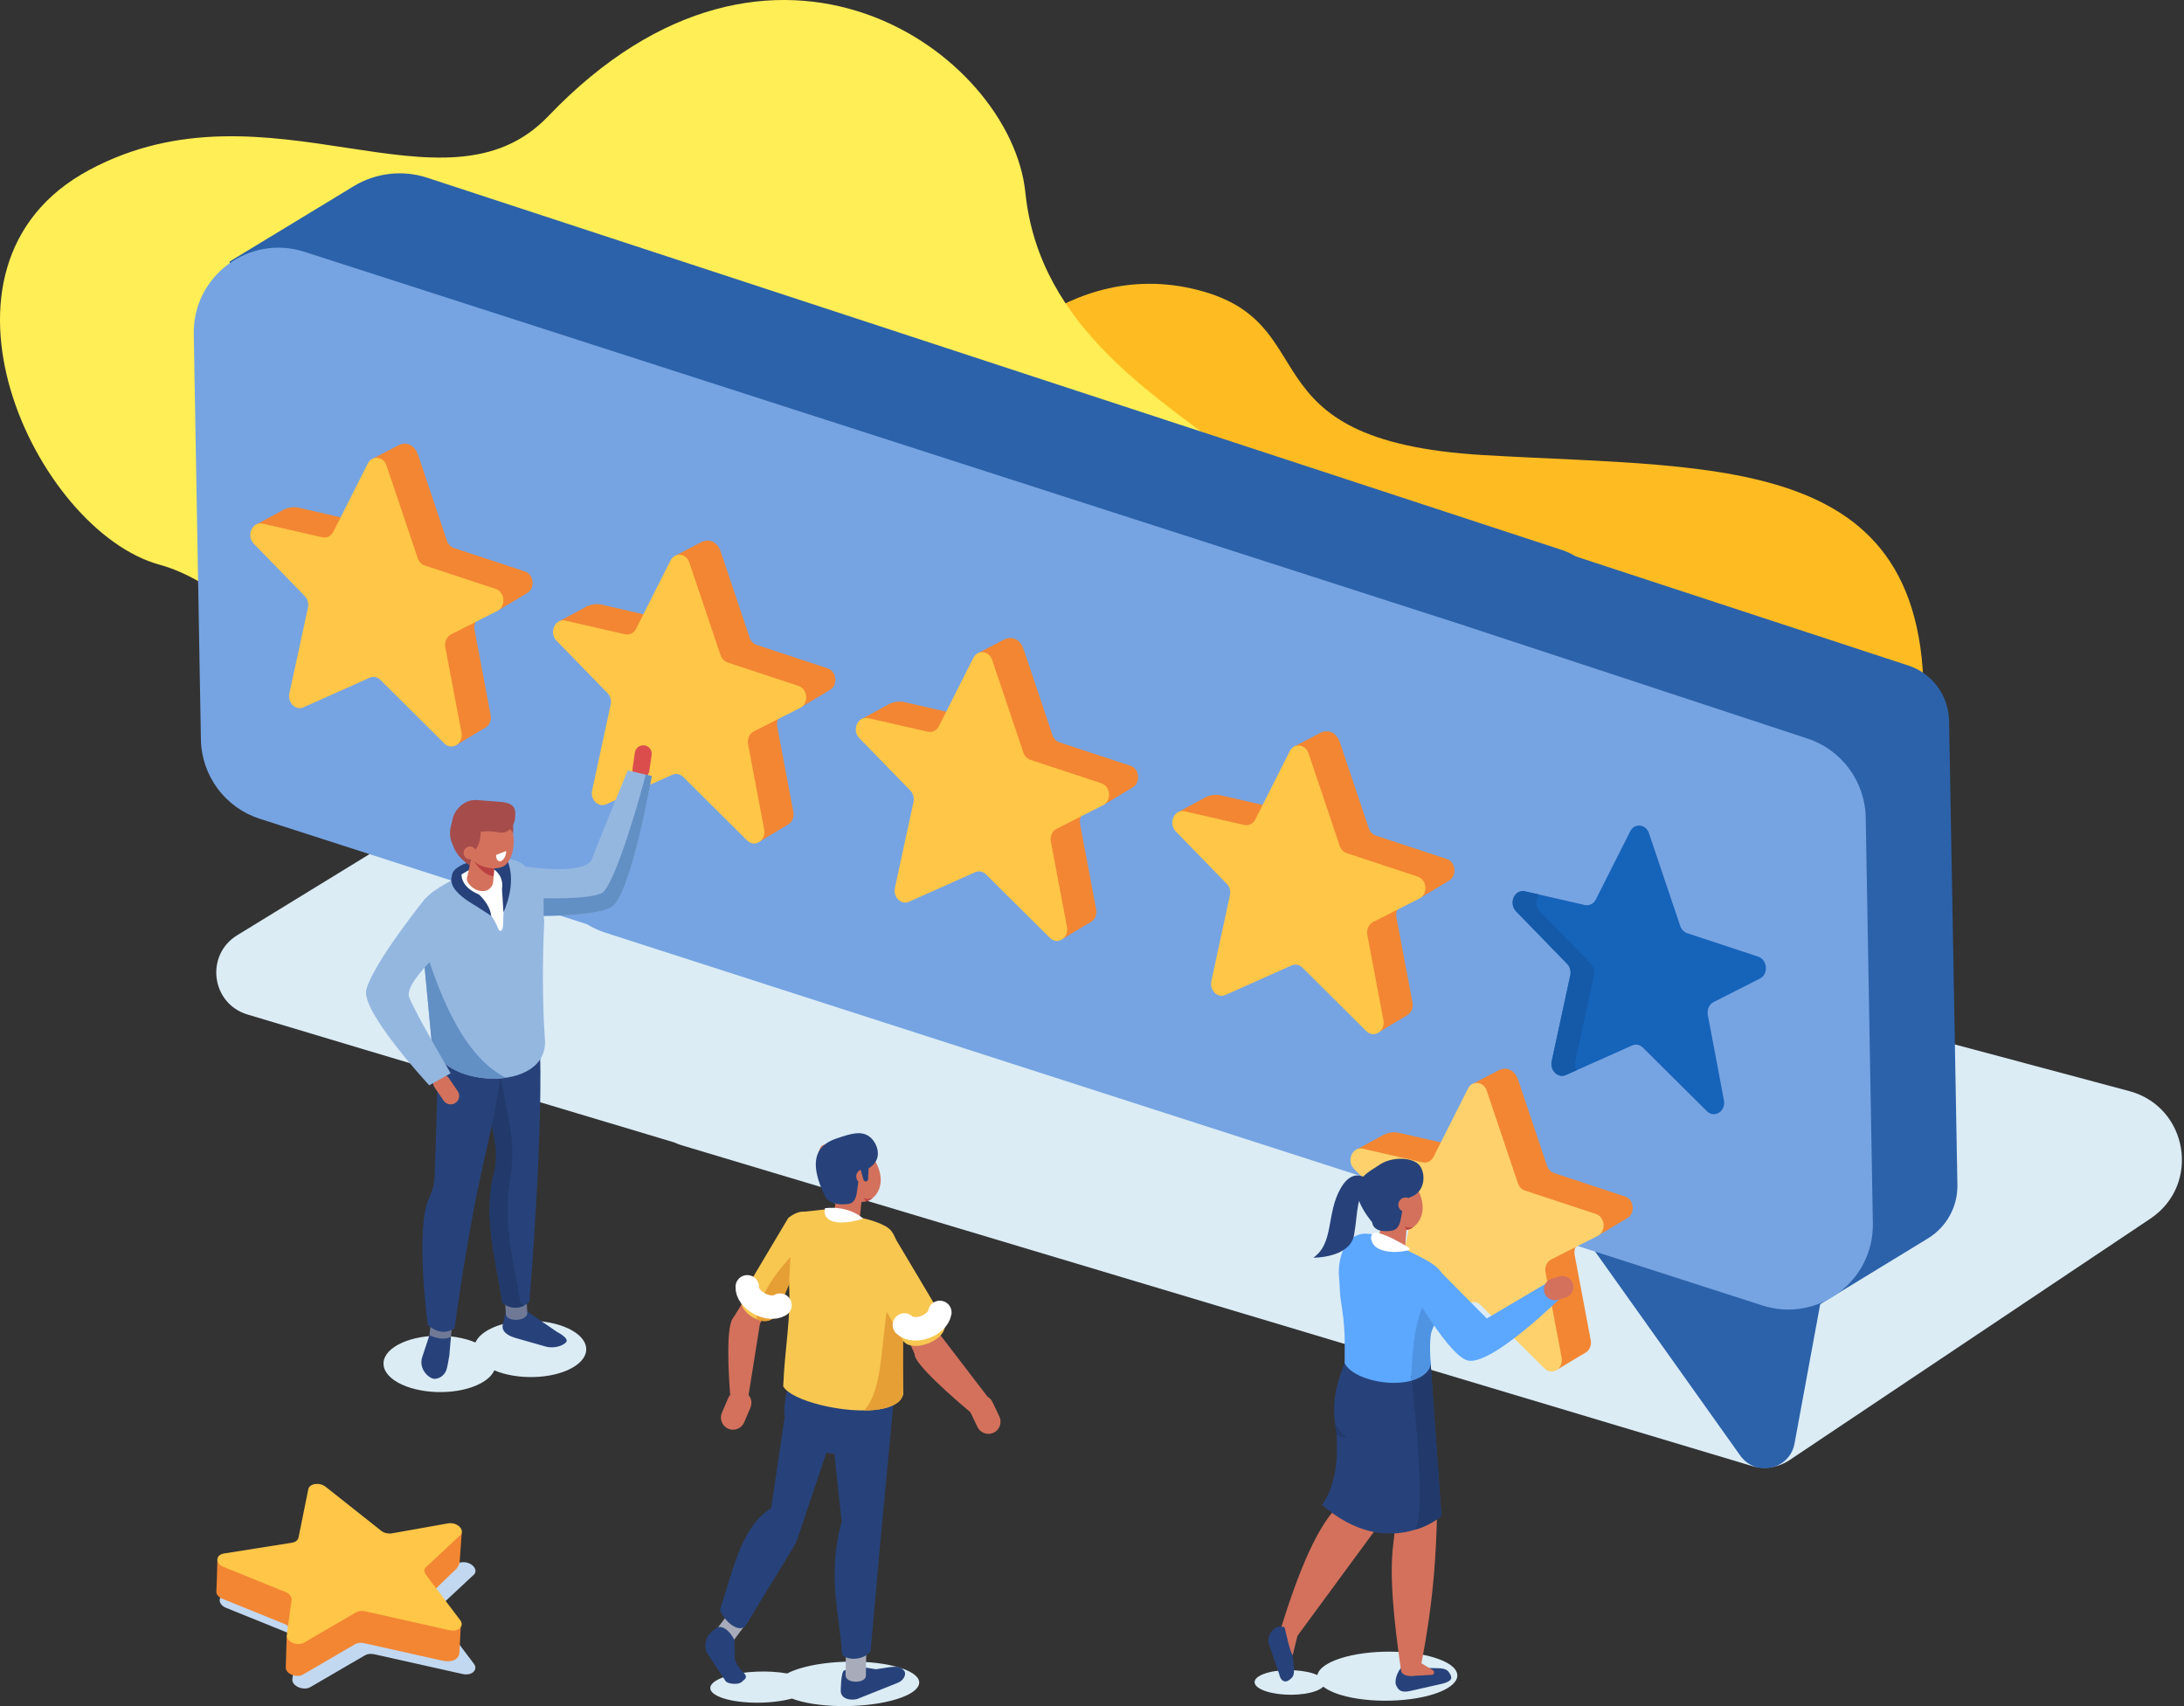 <?xml version="1.0" encoding="UTF-8"?> <svg xmlns="http://www.w3.org/2000/svg" width="256" height="200" viewBox="0 0 256 200" fill="none"><rect x="0" y="0" width="256" height="200" fill="#333333" stroke="none"/><path d="M112.896 45.646C112.896 45.646 123.47 30.143 139.748 33.836C156.026 37.529 145.035 51.636 173.805 53.343C202.576 55.05 228.27 52.699 225.246 87.011C222.222 121.323 112.896 45.646 112.896 45.646Z" fill="#FFBC22"></path><path d="M57.006 96.996C39.237 91.81 47.913 89.234 29.64 72.851C26.112 69.684 22.38 67.204 18.724 66.205C4.225 62.265 -10.541 31.195 10.445 19.933C31.431 8.671 52.095 26.364 64.276 13.61C90.602 -13.939 118.515 6.213 120.188 22.564C123.502 54.836 176.883 54.514 144.101 83.791C127.03 99.046 116.864 78.916 94.549 81.236C73.595 83.415 73.424 101.784 57.006 96.996Z" fill="#FFEE56"></path><path d="M249.587 127.905L203.155 115.483C202.115 114.152 200.635 113.11 198.758 112.606L76.372 79.861L27.806 109.632C24.02 111.951 24.76 117.662 29.018 118.929L79.053 133.927C79.3 134.046 79.568 134.153 79.847 134.239L205.3 171.836C206.812 172.287 208.442 172.04 209.75 171.17L252.054 142.86C258.005 138.887 256.493 129.762 249.587 127.905Z" fill="#DBECF5"></path><path d="M184.057 142.613L203.981 170.623C205.793 173.178 209.782 172.298 210.35 169.206C212.452 157.804 215.98 138.673 215.862 139.231C215.691 140.015 184.057 142.613 184.057 142.613Z" fill="url(#paint0_linear)"></path><path d="M225.975 145.179L211.853 153.8L73.939 93.496L67.473 44.186L82.024 35.35C84.609 33.783 87.761 33.418 90.635 34.362L223.68 78.015C226.501 78.938 228.42 81.547 228.463 84.51L229.439 138.877C229.493 141.443 228.163 143.848 225.975 145.179Z" fill="#2C62AA"></path><path d="M185.429 131.662L171.307 140.283L33.382 79.969L26.916 30.658L41.468 21.823C44.052 20.255 47.205 19.89 50.079 20.835L183.124 64.487C185.944 65.411 187.864 68.019 187.906 70.983L188.882 125.349C188.936 127.915 187.617 130.32 185.429 131.662Z" fill="#2C62AA"></path><path d="M218.693 95.847C218.618 91.596 215.852 87.859 211.809 86.561C211.809 86.561 172.057 73.452 171.296 73.216L35.688 29.52C29.211 27.427 22.595 32.344 22.712 39.161L23.549 86.689C23.624 90.941 26.391 94.677 30.433 95.976L68.802 108.344C69.466 108.752 70.185 109.084 70.946 109.331L206.554 153.027C213.031 155.12 219.648 150.203 219.53 143.386L218.693 95.847Z" fill="#76A4E2"></path><path d="M94.228 169.828L101.049 171.02V163.891L94.228 162.7V169.828Z" fill="#27427A"></path><path d="M89.09 155.152L91.557 150.837L88.211 150.847L85.959 154.465L87.224 156.666L89.09 155.152Z" fill="#D3715C"></path><path d="M107.193 158.684L105.467 154.82L109.113 153.134L110.164 158.244L107.193 158.684Z" fill="#D3715C"></path><path d="M87.225 163.14C86.506 162.829 85.67 163.172 85.359 163.881L84.619 165.62C84.308 166.339 84.651 167.177 85.359 167.488C86.077 167.799 86.914 167.456 87.225 166.747L87.965 165.008C88.276 164.278 87.933 163.441 87.225 163.14Z" fill="#D3715C"></path><path d="M85.585 163.451C85.585 163.451 85.006 156.752 85.735 154.862C86.465 152.962 89.081 155.152 89.081 155.152L87.719 163.698L85.585 163.451Z" fill="#D3715C"></path><path d="M105.51 195.509C102.368 194.51 97.092 194.553 93.715 195.595C93.135 195.777 92.653 195.97 92.267 196.174C90.069 195.777 87.12 195.895 85.125 196.507C82.755 197.237 82.616 198.397 84.825 199.095C86.948 199.771 90.455 199.76 92.825 199.116C92.975 199.17 93.125 199.224 93.286 199.277C96.427 200.276 101.703 200.233 105.081 199.191C108.459 198.15 108.652 196.497 105.51 195.509Z" fill="#DBECF5"></path><path d="M100.256 195.273L102.658 195.681C104.416 195.444 105.296 195.133 105.864 195.734L106.025 195.906C106.239 196.325 105.907 197.001 105.253 197.259L100.47 199.17C99.537 199.395 98.551 199.073 98.551 198.236C98.551 198.236 98.551 195.895 98.98 195.809C99.848 195.605 99.505 195.455 100.256 195.273Z" fill="#27427A"></path><path d="M101.498 196.421C101.487 197.398 99.106 197.377 99.117 196.389L99.16 193.201L101.541 193.233L101.498 196.421Z" fill="#A8ACBA"></path><path d="M102.045 193.566C101.209 194.693 99.15 194.672 98.7 193.909C98.442 189.4 96.919 184.601 98.657 178.407L96.641 159.608L105.026 161.283L103.16 181.123L102.045 193.566Z" fill="#27427A"></path><path d="M86.003 192.288C85.467 192.996 83.472 191.697 84.009 190.978L85.746 188.659L87.74 189.969L86.003 192.288Z" fill="#A8ACBA"></path><path d="M87.301 190.72C86.132 191.418 84.555 189.464 84.394 188.659C85.799 184.719 86.732 179.029 90.4 176.785L91.965 166.189C91.837 164.568 92.137 163.269 92.802 160.896L98.828 164.45L93.456 180.435C93.359 180.725 93.231 181.004 93.07 181.262L87.301 190.72Z" fill="#27427A"></path><path d="M100.801 139.22C100.951 141.142 99.847 142.119 98.324 141.4C96.801 140.68 96.126 138.351 95.965 136.418C95.804 134.486 96.244 133.702 97.766 134.421C99.289 135.151 100.64 137.298 100.801 139.22Z" fill="#D3715C"></path><path d="M103.236 138.404C103.182 140.337 101.424 141.475 99.987 140.595C98.55 139.714 97.435 137.427 97.488 135.506C97.542 133.573 98.743 132.725 100.18 133.605C101.617 134.497 103.29 136.472 103.236 138.404Z" fill="#D3715C"></path><path d="M98.614 144.352L98.421 144.298C97.756 144.127 97.348 143.439 97.52 142.774L98.496 139.016C98.667 138.351 99.353 137.943 100.018 138.114L100.211 138.168C100.876 138.34 101.284 139.027 101.112 139.693L100.705 143.439C100.533 144.105 99.278 144.524 98.614 144.352Z" fill="#D3715C"></path><path d="M96.65 140.111C96.65 140.111 97.004 141.41 99.374 141.142C101.165 140.938 99.878 137.867 101.519 137.116C103.728 136.085 102.859 133.917 101.884 133.219C100.908 132.51 99.664 132.918 98.13 133.433C96.511 133.97 94.302 135.226 96.65 140.111Z" fill="#27427A"></path><path d="M102.056 137.932C102.045 138.404 101.648 138.769 101.187 138.759C100.715 138.748 100.351 138.351 100.362 137.889C100.372 137.417 100.769 137.052 101.23 137.062C101.702 137.073 102.067 137.46 102.056 137.932Z" fill="#D3715C"></path><path d="M91.805 162.517C92.008 157.783 92.716 154.68 92.491 150.59C92.577 142.763 92.459 142.548 94.185 142.054L97.016 141.743C97.552 141.851 98.046 142.097 98.582 142.226C100.802 142.774 102.217 142.892 103.815 143.751C105.23 144.524 105.316 146.574 105.316 148.292C105.702 153.338 105.799 160.939 105.874 163.43C105.048 166.983 93.156 164.933 91.805 162.517Z" fill="#F7C750"></path><path d="M101.52 140.831L101.209 140.433C101.209 140.433 101.649 140.691 102.281 140.433C102.292 140.433 101.96 140.766 101.52 140.831Z" fill="#BA4141"></path><path d="M92.405 142.763L87.011 151.824C86.013 153.8 90.174 156.29 91.118 153.81C91.182 153.649 95.504 143.085 95.504 143.085C95.504 143.085 94.764 140.959 92.405 142.763Z" fill="#F7C750"></path><path d="M105.895 148.872L104.598 150.278C103.075 156.451 103.783 162.71 101.273 165.341C102.807 165.341 104.212 165.137 105.252 164.375C105.305 164.385 105.788 163.956 105.852 163.183L105.895 148.872Z" fill="#E69F35"></path><path d="M96.716 141.625C96.716 141.625 96.298 142.763 97.638 143.182C98.979 143.601 101.177 142.86 101.177 142.86C101.177 142.86 99.708 141.325 96.716 141.625Z" fill="white"></path><path d="M101.52 138.49C101.37 138.512 101.22 138.404 101.198 138.243L100.694 136.44C100.673 136.289 101.08 136.375 101.23 136.354C101.38 136.332 101.831 136.193 101.842 136.343L101.756 138.157C101.777 138.318 101.67 138.469 101.52 138.49Z" fill="#27427A"></path><path d="M92.49 150.579L92.651 147.347C90.528 149.698 88.941 152.114 88.662 154.658C88.662 154.658 90.292 155.474 91.053 153.971L92.49 150.579Z" fill="#E69F35"></path><path d="M87.59 150.847C87.514 152.35 90.034 153.811 91.428 152.995" stroke="white" stroke-width="2.748" stroke-miterlimit="10" stroke-linecap="round" stroke-linejoin="round"></path><path d="M114.43 163.666C113.722 163.999 113.422 164.858 113.755 165.566L114.57 167.273C114.902 167.982 115.76 168.282 116.468 167.95C117.175 167.617 117.476 166.758 117.143 166.049L116.328 164.342C115.985 163.634 115.138 163.333 114.43 163.666Z" fill="#D3715C"></path><path d="M113.755 165.555C113.755 165.555 108.297 161.036 107.353 159.232C106.409 157.418 110.173 156.441 110.173 156.441L115.749 163.72L113.755 165.555Z" fill="#D3715C"></path><path d="M101.154 148.872L105.712 156.913C106.537 158.974 111.824 156.999 110.58 154.648C110.505 154.497 104.35 144.18 104.35 144.18C104.35 144.18 101.358 145.898 101.154 148.872Z" fill="#F7C750"></path><path d="M106.012 155.324C107.095 156.376 109.861 155.442 110.162 153.853" stroke="white" stroke-width="2.756" stroke-miterlimit="10" stroke-linecap="round" stroke-linejoin="round"></path><path d="M86.099 192.288L86.132 194.5C86.636 196.035 87.783 196.217 87.333 196.819L86.957 197.151C86.582 197.538 85.317 197.42 85.059 197.076L82.84 193.716C82.486 192.921 82.732 191.923 83.322 191.386C83.322 191.386 83.976 190.731 84.309 190.721C85.113 190.699 85.81 191.655 86.099 192.288Z" fill="#27427A"></path><path d="M49.008 53.333L52.385 63.382C52.525 63.789 52.825 64.112 53.211 64.24L61.532 66.989C62.626 67.354 62.755 69.039 61.736 69.555L58.316 71.605L56.3 72.314C55.785 72.572 55.506 73.194 55.624 73.828L57.511 83.823C57.64 84.521 57.307 85.09 56.836 85.337C56.428 85.551 53.554 87.301 53.554 87.301L48.021 77.66C47.667 77.306 47.174 77.209 46.745 77.403L39.003 80.86C38.08 81.278 37.105 80.323 37.34 79.239L39.517 69.179C39.625 68.696 39.485 68.17 39.142 67.826L29.898 61.567L32.955 59.914C33.609 59.484 34.413 59.388 34.971 59.506L41.201 60.934C41.716 61.052 42.241 60.794 42.498 60.279L43.549 53.848L46.53 52.291C47.667 51.615 48.632 52.238 49.008 53.333Z" fill="#F28633"></path><path d="M45.307 54.578L48.964 65.432C49.103 65.84 49.403 66.162 49.789 66.291L58.111 69.04C59.205 69.404 59.333 71.09 58.315 71.605L52.878 74.365C52.363 74.622 52.084 75.245 52.202 75.878L54.09 85.873C54.336 87.172 52.974 88.031 52.084 87.151L44.599 79.711C44.245 79.357 43.752 79.26 43.323 79.453L35.581 82.91C34.659 83.329 33.683 82.374 33.919 81.289L36.096 71.23C36.203 70.746 36.063 70.22 35.72 69.877L29.747 63.736C28.825 62.791 29.576 61.106 30.788 61.385L37.779 62.984C38.294 63.102 38.819 62.845 39.077 62.33L43.109 54.342C43.602 53.343 44.943 53.483 45.307 54.578Z" fill="#FFC647"></path><path d="M84.49 64.691L87.868 74.74C88.007 75.148 88.308 75.47 88.694 75.599L97.015 78.347C98.109 78.713 98.237 80.398 97.219 80.913L93.798 82.964L91.782 83.673C91.267 83.93 90.988 84.553 91.106 85.186L92.994 95.181C93.122 95.879 92.79 96.448 92.318 96.695C91.911 96.91 89.037 98.66 89.037 98.66L83.503 89.019C83.15 88.665 82.656 88.568 82.227 88.761L74.485 92.218C73.563 92.637 72.587 91.682 72.823 90.597L75 80.538C75.107 80.055 74.968 79.528 74.624 79.185L65.381 72.926L68.437 71.272C69.091 70.843 69.895 70.746 70.453 70.865L76.683 72.293C77.198 72.411 77.724 72.153 77.981 71.638L79.032 65.207L82.013 63.65C83.16 62.974 84.125 63.596 84.49 64.691Z" fill="#F28633"></path><path d="M80.802 65.948L84.459 76.802C84.598 77.21 84.898 77.532 85.285 77.661L93.606 80.409C94.7 80.774 94.828 82.46 93.81 82.975L88.362 85.734C87.847 85.992 87.569 86.614 87.687 87.248L89.574 97.243C89.821 98.542 88.459 99.401 87.569 98.521L80.084 91.081C79.73 90.726 79.237 90.63 78.808 90.823L71.065 94.28C70.143 94.699 69.167 93.743 69.403 92.659L71.58 82.599C71.687 82.116 71.548 81.59 71.205 81.246L65.232 75.106C64.31 74.161 65.06 72.475 66.272 72.754L73.264 74.354C73.778 74.472 74.304 74.214 74.561 73.699L78.593 65.712C79.097 64.702 80.438 64.842 80.802 65.948Z" fill="#FFC647"></path><path d="M54.237 196.239L43.857 193.92C43.46 193.834 43.063 193.877 42.774 194.049L36.394 197.763C35.557 198.257 34.163 197.634 34.27 196.829L34.849 192.524C34.903 192.116 34.549 191.697 34.002 191.515L26.603 188.52C25.466 188.133 25.466 186.984 26.614 186.834L34.849 185.524C35.3 185.46 35.632 185.213 35.697 184.891L36.898 178.965C37.037 178.256 38.281 178.074 39.021 178.664L45.83 184.053C46.163 184.311 46.645 184.44 47.085 184.386L54.098 183.141C55.31 182.991 56.253 184.118 55.417 184.708L51.46 188.402C51.106 188.659 51.053 189.067 51.321 189.421L55.556 195.047C56.082 195.756 55.288 196.475 54.237 196.239Z" fill="#C2D8F0"></path><path d="M51.858 194.671L42.668 192.621C42.292 192.535 41.906 192.578 41.628 192.739L35.526 196.293C34.722 196.765 33.392 196.174 33.499 195.401L33.606 191.816L34.046 191.29C34.1 190.903 33.767 190.506 33.242 190.323L26.165 187.457C25.575 187.253 25.307 186.845 25.36 186.491C25.403 186.179 25.478 182.894 25.478 182.894L34.057 184.59C34.486 184.537 34.807 184.29 34.872 183.978L36.019 178.31C36.159 177.633 37.338 177.462 38.046 178.02L44.555 183.173C44.866 183.42 45.327 183.549 45.756 183.495L54.131 179.609L53.895 182.883C53.895 183.409 53.584 183.903 53.22 184.161L49.938 187.339C49.595 187.575 49.541 187.972 49.799 188.316L54.002 190.763L53.852 193.694C53.799 194.607 52.866 194.897 51.858 194.671Z" fill="#F28633"></path><path d="M52.705 191.107L42.786 188.885C42.411 188.799 42.025 188.842 41.746 189.003L35.644 192.556C34.84 193.029 33.51 192.438 33.618 191.665L34.175 187.553C34.229 187.167 33.896 186.77 33.371 186.587L26.294 183.721C25.2 183.345 25.21 182.25 26.304 182.1L34.175 180.854C34.604 180.801 34.926 180.554 34.99 180.242L36.138 174.574C36.277 173.897 37.457 173.726 38.164 174.284L44.673 179.437C44.984 179.684 45.446 179.813 45.874 179.759L52.577 178.567C53.735 178.428 54.636 179.502 53.831 180.071L50.046 183.603C49.703 183.839 49.649 184.236 49.906 184.58L53.96 189.948C54.464 190.645 53.713 191.333 52.705 191.107Z" fill="#FFC647"></path><path d="M119.986 76.114L123.364 86.163C123.503 86.571 123.804 86.893 124.19 87.022L132.511 89.77C133.605 90.135 133.733 91.821 132.715 92.336L129.294 94.387L127.278 95.095C126.763 95.353 126.484 95.976 126.602 96.609L128.49 106.604C128.618 107.302 128.286 107.871 127.814 108.118C127.407 108.333 124.533 110.083 124.533 110.083L118.999 100.442C118.646 100.088 118.152 99.991 117.723 100.184L109.981 103.641C109.059 104.06 108.083 103.104 108.319 102.02L110.496 91.96C110.603 91.477 110.464 90.951 110.121 90.608L100.877 84.349L103.933 82.695C104.587 82.266 105.392 82.169 105.949 82.287L112.179 83.715C112.694 83.833 113.22 83.576 113.477 83.06L114.528 76.629L117.509 75.073C118.656 74.397 119.621 75.008 119.986 76.114Z" fill="#F28633"></path><path d="M116.296 77.36L119.953 88.214C120.092 88.622 120.393 88.944 120.779 89.073L129.1 91.821C130.194 92.186 130.322 93.872 129.304 94.387L123.856 97.157C123.342 97.415 123.063 98.037 123.181 98.671L125.068 108.666C125.315 109.965 123.953 110.824 123.063 109.943L115.578 102.503C115.224 102.149 114.731 102.053 114.302 102.246L106.559 105.703C105.637 106.121 104.661 105.166 104.897 104.082L107.074 94.022C107.181 93.539 107.042 93.013 106.699 92.669L100.726 86.528C99.804 85.584 100.554 83.898 101.766 84.177L108.758 85.777C109.272 85.895 109.798 85.637 110.055 85.122L114.087 77.134C114.591 76.125 115.921 76.265 116.296 77.36Z" fill="#FFC647"></path><path d="M157.066 87.044L160.444 97.093C160.583 97.501 160.884 97.823 161.27 97.952L169.591 100.7C170.685 101.065 170.814 102.751 169.795 103.266L166.374 105.316L164.358 106.025C163.843 106.283 163.565 106.905 163.683 107.539L165.57 117.534C165.699 118.232 165.366 118.801 164.894 119.048C164.487 119.262 161.613 121.012 161.613 121.012L156.08 111.371C155.726 111.017 155.232 110.921 154.804 111.114L147.061 114.571C146.139 114.989 145.163 114.034 145.399 112.95L147.576 102.89C147.683 102.407 147.544 101.881 147.201 101.537L137.957 95.278L141.013 93.625C141.667 93.195 142.472 93.099 143.029 93.217L149.26 94.645C149.774 94.763 150.3 94.505 150.557 93.99L151.608 87.559L154.589 86.002C155.736 85.326 156.702 85.949 157.066 87.044Z" fill="#F28633"></path><path d="M153.377 88.3L157.034 99.154C157.174 99.562 157.474 99.884 157.86 100.013L166.181 102.761C167.275 103.126 167.404 104.812 166.385 105.327L160.948 108.086C160.433 108.344 160.155 108.967 160.273 109.6L162.16 119.595C162.407 120.894 161.045 121.753 160.155 120.873L152.67 113.433C152.316 113.078 151.823 112.982 151.394 113.175L143.651 116.632C142.729 117.051 141.753 116.095 141.989 115.011L144.166 104.951C144.273 104.468 144.134 103.942 143.791 103.599L137.818 97.458C136.896 96.513 137.646 94.827 138.858 95.106L145.85 96.706C146.364 96.824 146.89 96.567 147.147 96.051L151.179 88.064C151.672 87.065 153.013 87.205 153.377 88.3Z" fill="#FFC647"></path><path d="M177.955 126.606L181.333 136.654C181.472 137.062 181.772 137.384 182.158 137.513L190.48 140.262C191.574 140.627 191.702 142.312 190.683 142.828L187.263 144.878L185.247 145.587C184.732 145.844 184.453 146.467 184.571 147.1L186.458 157.096C186.587 157.793 186.255 158.362 185.783 158.609C185.375 158.824 182.502 160.574 182.502 160.574L176.968 150.933C176.614 150.579 176.121 150.482 175.692 150.676L167.95 154.133C167.028 154.551 166.052 153.596 166.288 152.511L168.465 142.452C168.572 141.969 168.432 141.443 168.089 141.099L158.846 134.84L161.902 133.187C162.556 132.757 163.36 132.661 163.918 132.779L170.148 134.207C170.663 134.325 171.188 134.067 171.446 133.552L172.497 127.121L175.478 125.564C176.625 124.888 177.59 125.5 177.955 126.606Z" fill="#F28633"></path><path d="M174.266 127.851L177.923 138.705C178.062 139.113 178.362 139.435 178.748 139.564L187.07 142.312C188.164 142.677 188.292 144.363 187.274 144.878L181.837 147.637C181.322 147.895 181.043 148.518 181.161 149.151L183.049 159.146C183.295 160.445 181.933 161.304 181.043 160.424L173.558 152.984C173.204 152.63 172.711 152.533 172.282 152.726L164.54 156.183C163.618 156.602 162.642 155.646 162.878 154.562L165.055 144.502C165.162 144.019 165.022 143.493 164.679 143.15L158.706 137.009C157.784 136.064 158.535 134.378 159.747 134.658L166.738 136.257C167.253 136.375 167.778 136.118 168.036 135.602L172.068 127.615C172.55 126.616 173.891 126.756 174.266 127.851Z" fill="#FFD16C"></path><path d="M193.29 97.683L196.946 108.537C197.086 108.945 197.386 109.267 197.772 109.396L206.093 112.144C207.187 112.509 207.316 114.195 206.297 114.71L200.86 117.469C200.346 117.727 200.067 118.35 200.185 118.983L202.072 128.978C202.319 130.277 200.957 131.136 200.067 130.256L192.582 122.816C192.228 122.462 191.735 122.365 191.306 122.558L183.563 126.015C182.641 126.434 181.665 125.478 181.901 124.394L184.078 114.334C184.185 113.851 184.046 113.325 183.703 112.982L177.73 106.841C176.808 105.896 177.558 104.21 178.77 104.49L185.762 106.089C186.276 106.207 186.802 105.95 187.059 105.434L191.091 97.447C191.584 96.448 192.925 96.588 193.29 97.683Z" fill="#1663BA"></path><path d="M184.657 124.383L186.834 114.324C186.941 113.84 186.802 113.314 186.459 112.971L180.486 106.83C179.918 106.239 179.982 105.37 180.411 104.865L178.749 104.489C177.526 104.21 176.786 105.885 177.709 106.841L183.682 112.982C184.014 113.325 184.164 113.84 184.057 114.334L181.88 124.394C181.644 125.478 182.62 126.434 183.542 126.015L184.807 125.446C184.647 125.145 184.572 124.78 184.657 124.383Z" fill="#145AA8"></path><path d="M75.548 87.376C76.084 87.451 76.47 87.967 76.384 88.504L76.105 90.382C76.03 90.919 75.515 91.295 74.979 91.22C74.443 91.145 74.057 90.629 74.143 90.093L74.422 88.214C74.497 87.677 75.001 87.301 75.548 87.376Z" fill="#DB4D4D"></path><path d="M60.395 101.419C60.395 101.419 68.587 102.857 69.391 100.689C70.196 98.52 73.584 90.307 73.584 90.307L76.383 90.973C76.383 90.973 73.917 105.187 71.59 106.379C69.263 107.581 61.799 107.345 61.799 107.345L60.395 101.419Z" fill="#94B7E0"></path><path d="M46.679 157.622C49.06 156.333 53.049 156.237 55.73 157.375C55.966 156.827 56.491 156.301 57.306 155.861C59.762 154.53 63.912 154.476 66.593 155.721C69.263 156.977 69.445 159.06 66.989 160.391C64.609 161.68 60.62 161.776 57.939 160.638C57.703 161.186 57.177 161.712 56.362 162.152C53.907 163.483 49.757 163.537 47.076 162.292C44.406 161.046 44.224 158.953 46.679 157.622Z" fill="#DBECF5"></path><path d="M54.938 101.097C54.938 101.097 52.986 101.644 52.986 102.643C52.986 103.641 53.179 104.565 53.179 104.565L59.731 103.18L59.056 100.474L54.938 101.097Z" fill="#27427A"></path><path d="M65.221 156.086L61.597 153.596C61.05 153.424 60.396 153.381 59.656 153.606C59.323 153.703 59.259 153.456 59.291 153.767L58.98 155.099C58.669 155.99 59.377 156.526 60.406 156.838L63.87 157.826C64.588 158.062 65.597 157.922 66.122 157.536L66.272 157.428C66.765 157.042 65.983 156.505 65.221 156.086Z" fill="#27427A"></path><path d="M59.291 154.014C59.344 155.045 61.864 154.905 61.811 153.875L61.618 150.504L59.098 150.643L59.291 154.014Z" fill="#6F7996"></path><path d="M58.883 152.726C59.945 153.51 60.996 153.477 62.047 152.64C62.047 152.64 63.816 131.823 63.226 121.13L55.291 118.65C56.288 125.21 58.444 135.978 58.444 135.978C56.149 141.367 58.229 148.056 58.883 152.726Z" fill="#27427A"></path><path d="M55.291 118.65L57.511 119.348C58.122 123.234 59.066 128.312 59.741 131.834C60.181 134.121 60.138 136.472 59.741 138.769C58.905 143.547 60.438 148.829 60.996 152.737C61.157 152.855 61.307 152.951 61.468 153.027C60.61 153.467 59.741 153.381 58.883 152.737C58.294 148.582 56.589 142.838 57.833 137.824C58.208 136.332 58.197 134.765 57.907 133.262C57.211 129.622 55.977 123.148 55.291 118.65Z" fill="#223A6B"></path><path d="M50.335 156.602C50.228 157.632 52.737 157.89 52.845 156.859L53.188 153.51L50.678 153.252L50.335 156.602Z" fill="#6F7996"></path><path d="M50.144 155.346C51.227 156.226 52.267 156.376 53.286 155.7C53.286 155.7 54.187 148.786 55.602 141.421C56.696 135.72 58.315 129.998 58.691 125.457L51.324 121.152C51.388 125.188 51.088 134.067 50.948 137.868C50.916 138.759 50.691 139.628 50.305 140.423C48.611 143.923 50.144 155.346 50.144 155.346Z" fill="#27427A"></path><path d="M63.86 121.635C63.603 117.963 63.56 112.649 63.796 108.043C63.356 101.709 60.804 99.529 56.922 101.258L55.303 101.806C50.67 104.736 48.225 104.769 49.437 109.804L50.574 121.882C50.971 127.636 64.632 128.366 63.86 121.635Z" fill="#94B7E0"></path><path d="M49.435 109.814L50.572 121.892C50.808 125.242 55.548 126.895 59.301 126.348C54.851 124.104 51.784 117.985 49.435 109.814Z" fill="#628FC4"></path><path d="M53.372 102.933C53.372 102.933 53.243 104.683 55.881 105.939C57.243 106.583 57.983 107.796 58.38 108.816C58.616 109.417 58.948 109.085 58.97 108.43C59.013 106.733 59.034 106.25 59.291 104.973C59.699 102.922 58.605 100.013 58.487 100.002C58.369 99.991 53.372 102.933 53.372 102.933Z" fill="white"></path><path d="M56.728 101.355C56.728 101.355 59.206 101.913 58.841 104.232L59.013 106.927C59.013 106.927 60.621 103.727 59.506 100.947C58.401 98.166 56.728 101.355 56.728 101.355Z" fill="#27427A"></path><path d="M57.735 101.376C57.735 101.376 57.349 102.106 57.092 102.278C56.823 102.439 52.813 101.054 52.92 97.833C52.984 95.793 56.856 95.976 56.856 95.976L57.735 101.376Z" fill="#A64C4B"></path><path d="M56.343 104.447L56.536 104.457C57.19 104.5 57.769 104.006 57.812 103.352L58.08 99.658C58.123 99.004 57.63 98.424 56.976 98.381L56.783 98.37C56.129 98.327 55.55 98.821 55.507 99.476L54.724 102.986C54.681 103.641 55.689 104.404 56.343 104.447Z" fill="#D3715C"></path><path d="M57.941 101.655C57.941 101.655 56.386 101.838 55.217 100.442C55.217 100.442 56.418 102.632 57.865 102.697L57.941 101.655Z" fill="#BA4141"></path><path d="M54.454 101.247C54.454 101.247 52.932 103.48 56.149 104.865C56.149 104.865 57.446 106.003 57.575 107.367C57.575 107.367 56.481 106.637 55.838 106.239C55.216 105.831 50.519 103.416 54.454 101.247Z" fill="#27427A"></path><path d="M58.645 101.602C59.758 101.44 60.431 99.721 60.148 97.761C59.864 95.801 58.732 94.343 57.618 94.504C56.504 94.666 55.831 96.385 56.115 98.345C56.398 100.305 57.531 101.763 58.645 101.602Z" fill="#D3715C"></path><path d="M55.035 100.399C55.936 101.859 58.853 102.342 59.56 101.022C60.268 99.701 59.067 97.071 58.166 95.611C57.266 94.151 55.958 94.033 55.25 95.353C54.542 96.663 54.135 98.928 55.035 100.399Z" fill="#D3715C"></path><path d="M56.159 96.234C56.159 96.234 57.081 99.282 54.733 100.431C54.733 100.431 51.666 99.325 53.157 95.954C54.476 92.981 57.725 94.473 57.725 94.473L56.159 96.234Z" fill="#A64C4B"></path><path d="M60.139 97.683C60.139 97.683 59.57 96.405 57.844 96.137L58.98 95.138C58.98 95.149 60.342 95.203 60.139 97.683Z" fill="#A64C4B"></path><path d="M55.206 98.306C55.613 97.479 56.771 97.275 58.519 97.576C58.787 97.618 59.066 97.618 59.313 97.511C60.492 97.039 60.396 95.482 60.396 95.482C60.481 94.419 59.72 94.086 58.658 94.001L55.892 93.786C54.326 93.657 53.104 95.149 53.018 96.212L52.975 96.395C52.911 97.457 54.144 98.22 55.206 98.306Z" fill="#A64C4B"></path><path d="M55.285 100.71C55.685 100.601 55.92 100.187 55.81 99.787C55.701 99.387 55.288 99.151 54.888 99.261C54.488 99.371 54.253 99.784 54.363 100.185C54.472 100.585 54.886 100.82 55.285 100.71Z" fill="#D3715C"></path><path d="M52.856 156.72L52.674 158.856C52.652 159.103 52.406 160.434 52.298 160.671C51.987 161.336 51.483 161.594 50.99 161.637C50.336 161.68 49.028 160.52 49.489 159.092C49.896 157.847 50.336 156.527 50.336 156.527C51.258 156.935 52.116 157.085 52.856 156.72Z" fill="#27427A"></path><path d="M53.391 129.289C52.941 129.601 52.319 129.483 52.008 129.032L50.936 127.464C50.625 127.013 50.743 126.391 51.193 126.079C51.644 125.768 52.265 125.886 52.576 126.337L53.649 127.905C53.96 128.366 53.842 128.989 53.391 129.289Z" fill="#D3715C"></path><path d="M54.948 108.687C54.948 108.687 47.087 114.817 47.977 116.954C48.867 119.09 52.825 125.811 52.825 125.811L50.315 127.228C50.315 127.228 42.273 118.564 42.938 116.02C43.774 112.842 49.876 105.284 49.876 105.284L54.948 108.687Z" fill="#94B7E0"></path><path d="M75.686 90.801L76.394 90.973C76.394 90.973 73.927 105.187 71.6 106.379C70.024 107.195 66.099 107.345 63.719 107.367L63.73 105.295C63.73 105.295 68.748 105.466 70.485 104.726C72.008 104.081 75.129 93.088 75.686 90.801Z" fill="#628FC4"></path><path d="M58.733 100.936C59.065 100.807 59.333 100.281 59.333 99.755L58.143 100.227C58.132 100.743 58.4 101.065 58.733 100.936Z" fill="white"></path><path d="M168.68 194.5C165.624 193.351 160.434 193.319 157.077 194.414C155.458 194.94 154.557 195.648 154.418 196.357C154.279 196.293 154.129 196.239 153.968 196.185C152.284 195.638 149.668 195.648 148.134 196.228C146.601 196.808 146.719 197.72 148.413 198.268C150.097 198.815 152.713 198.805 154.246 198.225C154.643 198.075 154.933 197.903 155.104 197.72C155.458 197.989 155.93 198.246 156.541 198.483C159.597 199.631 164.788 199.664 168.144 198.569C171.49 197.463 171.736 195.638 168.68 194.5Z" fill="#DBECF5"></path><path d="M151.973 191.912C151.823 193.243 150.107 191.998 150.107 190.989C152.241 184.118 154.515 178.557 157.163 176.259L157.807 161.669L165.935 159.372L161.935 178.353L151.973 191.912Z" fill="#D3715C"></path><path d="M165.258 194.854L167.189 195.53C168.679 195.584 169.451 195.444 169.837 196.035L169.945 196.196C170.331 196.776 170.052 197.087 169.183 197.345L165.301 198.225C164.165 198.472 163.875 198.107 163.596 197.42C163.596 197.42 163.425 196.561 164.197 195.53C164.647 194.94 164.615 194.897 165.258 194.854Z" fill="#27427A"></path><path d="M166.459 195.756C166.03 196.829 164.175 196.593 164.207 195.713C162.245 182.142 163.585 181.327 163.532 178.363C163.478 175.057 162.835 171.482 160.486 165.212L162.599 165.545C165.955 166.082 168.432 168.969 168.465 172.373C168.54 180.811 168.132 187.478 166.459 195.756Z" fill="#D3715C"></path><path d="M167.704 159.941L168.959 177.719C168.959 177.719 162.686 183.109 154.965 176.41C156.659 173.994 156.863 170.902 156.638 167.628C155.951 164.546 156.734 162.013 157.614 159.79L167.704 159.941Z" fill="#27427A"></path><path d="M163.63 144.882C164.825 144.478 165.217 142.438 164.504 140.326C163.792 138.214 162.246 136.829 161.051 137.233C159.856 137.637 159.464 139.677 160.177 141.789C160.889 143.901 162.435 145.286 163.63 144.882Z" fill="#FFC2B0"></path><path d="M166.749 141.84C166.589 143.762 164.776 144.814 163.393 143.847C162.01 142.892 161.023 140.552 161.173 138.63C161.323 136.708 162.578 135.924 163.961 136.88C165.345 137.846 166.91 139.907 166.749 141.84Z" fill="#D3715C"></path><path d="M162.492 148.045L162.288 148.002C161.581 147.841 161.141 147.143 161.291 146.435L162.17 142.462C162.331 141.754 163.028 141.314 163.736 141.464L163.94 141.507C164.648 141.668 165.087 142.366 164.937 143.074L164.648 147.014C164.497 147.723 163.2 148.206 162.492 148.045Z" fill="#D3715C"></path><path d="M160.841 143.289C160.841 143.289 160.862 144.599 163.093 144.277C164.873 144.019 163.715 140.938 165.398 140.305C167.254 139.607 167.125 137.17 166.192 136.408C165.259 135.645 163.05 135.592 161.645 136.579C160.24 137.567 157.131 138.694 160.841 143.289Z" fill="#27427A"></path><path d="M164.907 142.056C165.367 141.971 165.672 141.529 165.587 141.069C165.502 140.608 165.061 140.303 164.601 140.388C164.141 140.472 163.836 140.915 163.921 141.375C164.005 141.836 164.447 142.141 164.907 142.056Z" fill="#D3715C"></path><path d="M157.613 159.79C157.613 156.666 157.72 156.001 157.173 152.458C156.991 151.266 157.076 150.912 156.958 149.72C156.744 147.616 157.688 143.783 161.151 144.782L161.462 144.996C161.977 145.136 162.47 145.318 162.942 145.565C168.014 148.185 169.923 148.485 169.14 151.706C168.926 154.122 166.953 154.809 167.703 159.93C166.663 163.387 158.76 162.26 157.613 159.79Z" fill="#5CA7FF"></path><path d="M164.916 144.169L164.627 143.751C164.627 143.751 165.045 144.03 165.699 143.815C165.699 143.815 165.345 144.116 164.916 144.169Z" fill="#BA4141"></path><path d="M161.442 144.502C161.024 144.406 160.637 144.771 160.713 145.2C160.788 145.673 161.077 146.242 161.946 146.531C163.136 146.939 164.455 146.714 165.088 146.564C165.238 146.531 165.27 146.327 165.141 146.252C164.412 145.812 162.707 144.803 161.442 144.502Z" fill="white"></path><path d="M151.962 192.02L151.523 194.038C151.651 195.541 151.876 196.292 151.34 196.754L151.19 196.883C150.654 197.345 150.096 197.065 149.946 196.26L148.692 192.621C148.541 191.816 148.981 191.128 149.635 190.763C149.635 190.763 150.204 190.431 151.158 191.043C151.78 191.44 151.844 191.386 151.962 192.02Z" fill="#27427A"></path><path d="M160.808 138.705C160.808 138.705 158.889 136.311 157.162 139.274C155.436 142.237 156.401 145.726 153.945 147.433C153.945 147.433 158.235 147.487 158.717 144.771C159.2 142.055 158.942 139.757 160.476 139.682C162.009 139.596 160.808 138.705 160.808 138.705Z" fill="#27427A"></path><path d="M165.355 196.475L167.833 196.335C168.122 196.314 168.197 195.917 167.94 195.777L166.396 194.854L165.355 196.475Z" fill="#D3715C"></path><path d="M150.578 190.753C150.578 190.753 151.2 193.662 151.522 194.038L152.133 191.558L151.704 190.098L150.578 190.753Z" fill="#D3715C"></path><path d="M156.486 166.844C156.486 166.844 157.366 168.433 158.009 168.476C158.009 168.476 157.162 168.551 156.658 168.207L156.486 166.844Z" fill="#223A6B"></path><path d="M168.959 177.719L167.704 159.941L165.42 161.283C165.42 161.283 167.297 177.054 165.87 179.308C165.87 179.319 167.414 178.975 168.959 177.719Z" fill="#223A6B"></path><path d="M167.705 159.941C167.705 159.941 167.448 156.827 167.866 155.915C168.284 155.002 169.946 151.126 169.946 151.126L168.97 149.924C167.898 151.803 165.657 151.953 165.41 161.862C165.41 161.862 167.448 161.401 167.705 159.941Z" fill="#4F94E3"></path><path d="M168.957 149.194L174.276 154.562L181.375 150.364L183.402 151.684C183.402 151.684 174.673 160.413 171.917 159.447C169.354 158.545 164.186 148.958 164.186 148.958L168.957 149.194Z" fill="#5CA7FF"></path><path d="M184.369 150.493C184.165 149.817 183.447 149.43 182.771 149.634L181.881 149.903C181.205 150.106 180.819 150.826 181.023 151.513C181.227 152.189 181.945 152.576 182.621 152.372L183.511 152.103C184.187 151.899 184.573 151.169 184.369 150.493Z" fill="#D3715C"></path><defs><linearGradient id="paint0_linear" x1="202.018" y1="146.751" x2="212.603" y2="176.782" gradientUnits="userSpaceOnUse"><stop stop-color="#2C62AA"></stop><stop offset="1" stop-color="#2C62AA"></stop></linearGradient></defs></svg> 
